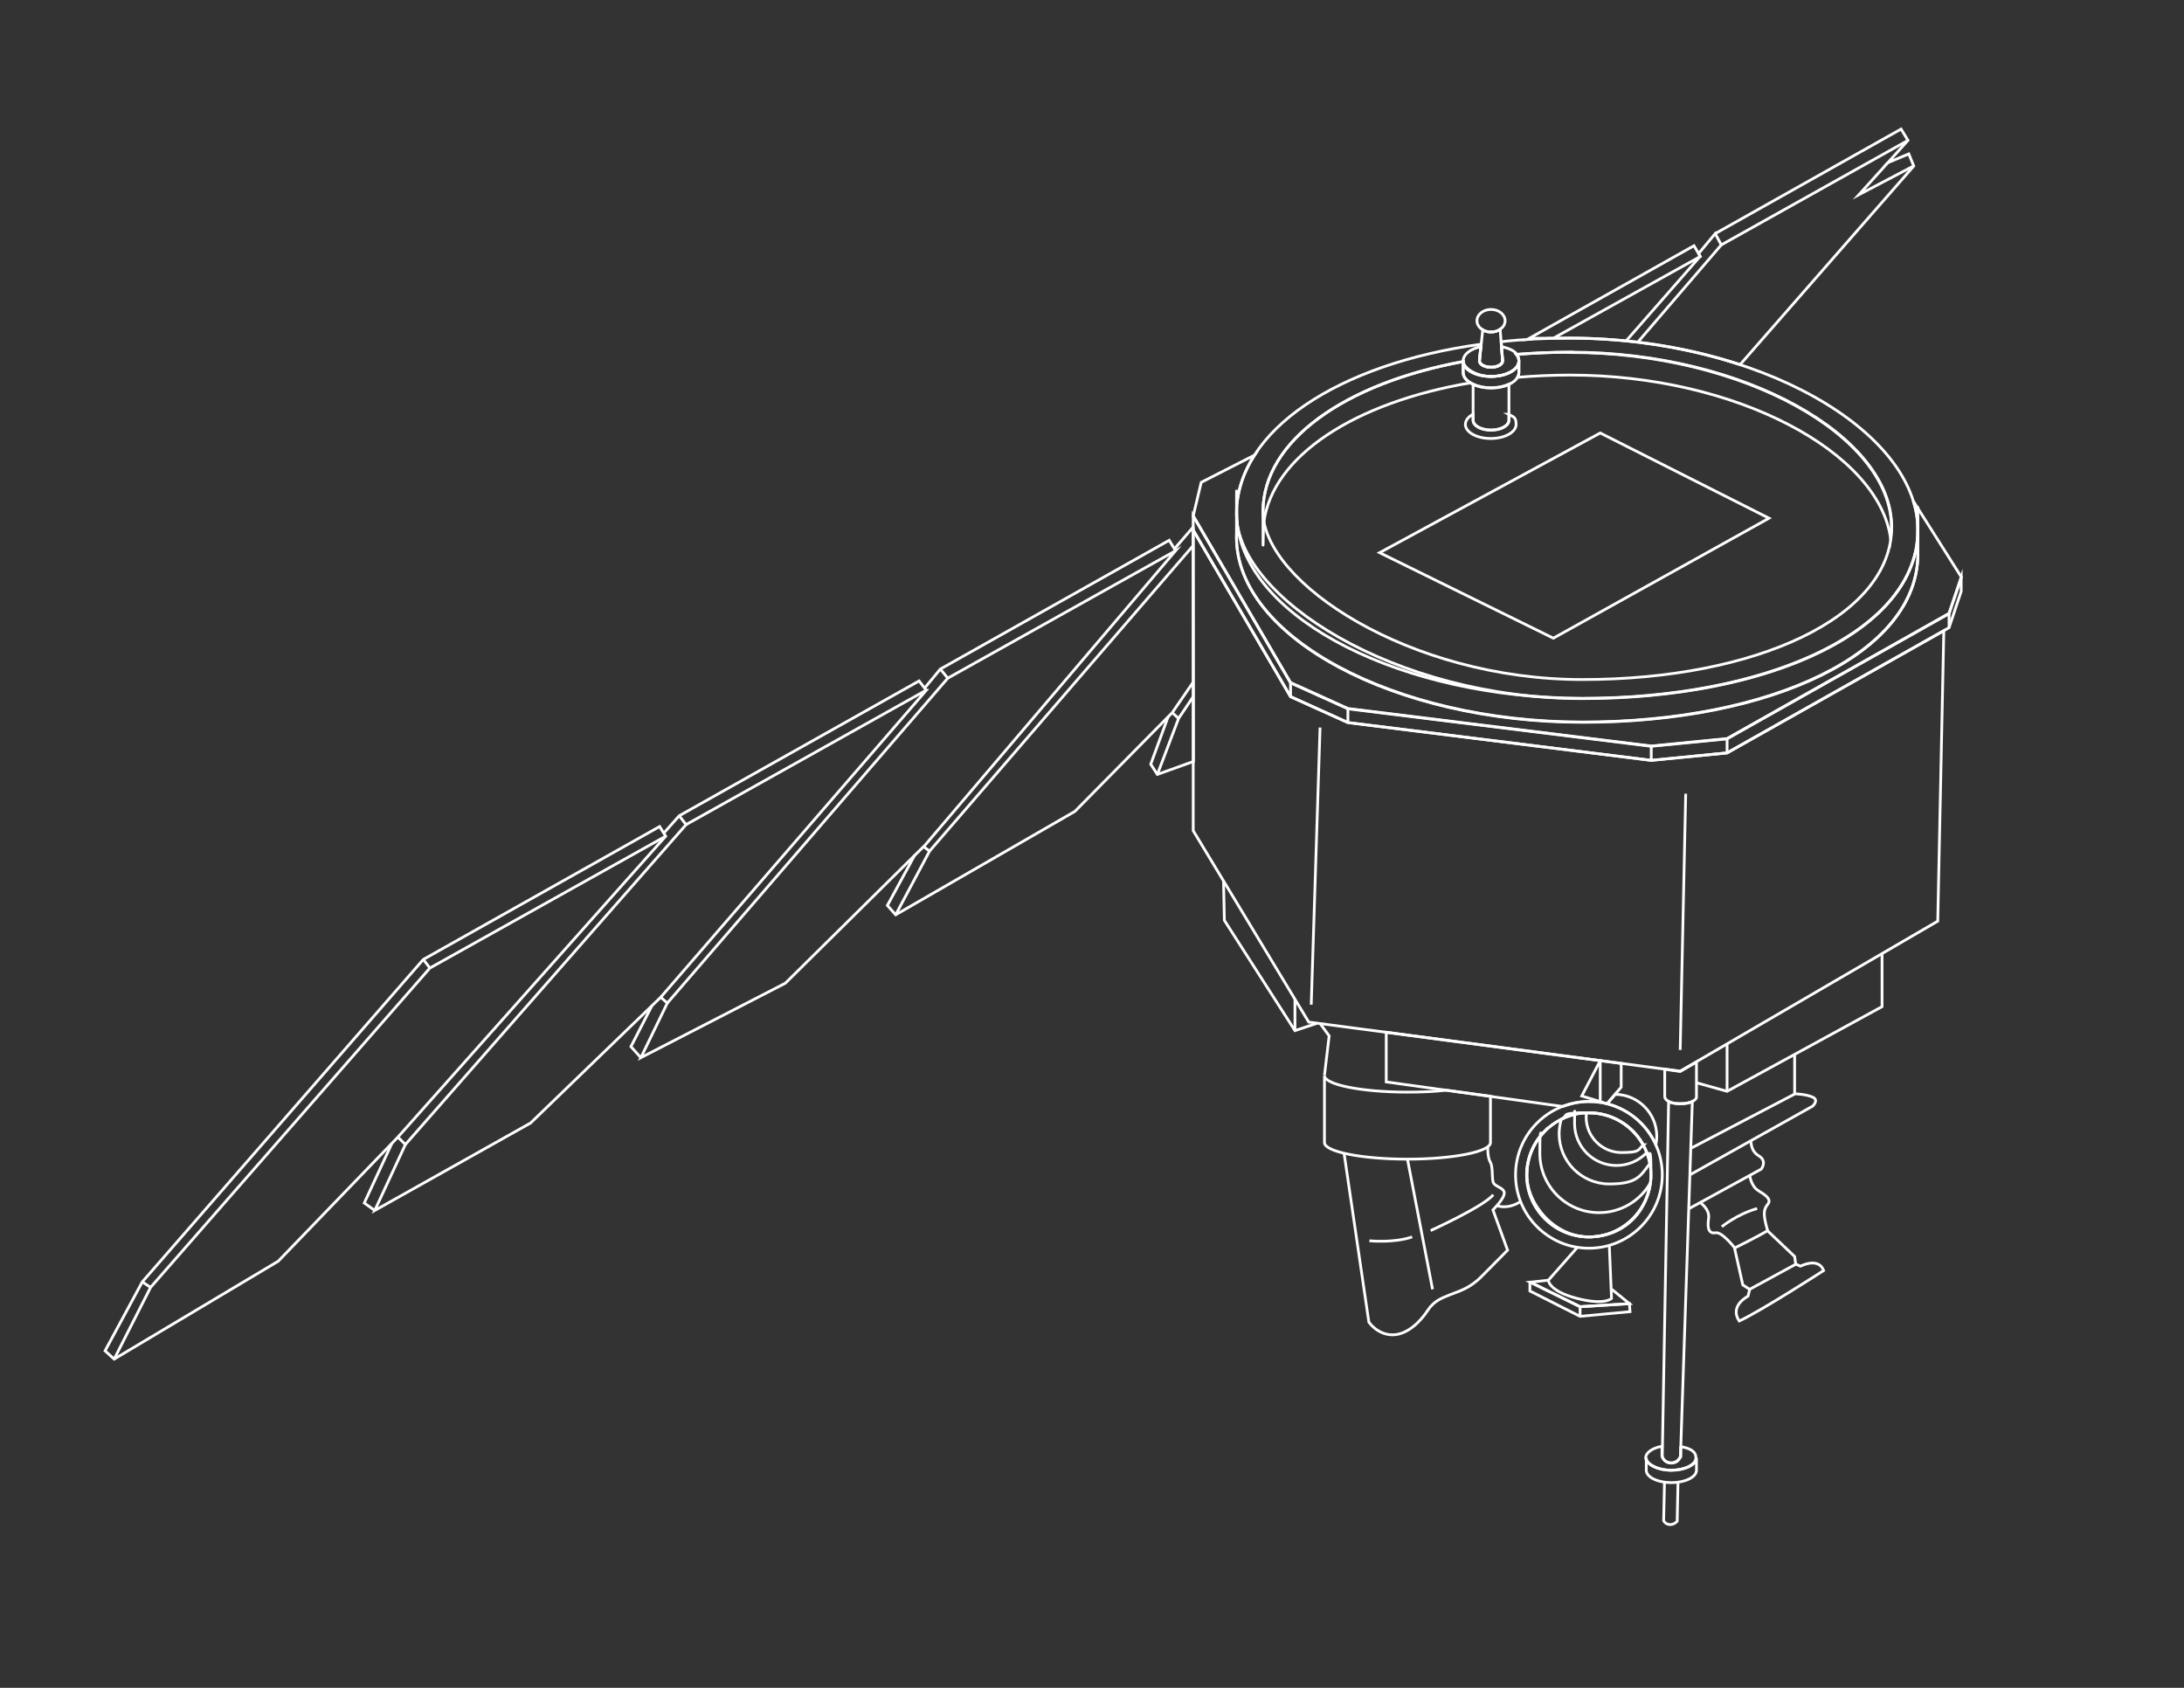 <?xml version="1.0" encoding="UTF-8"?>
<svg id="Layer_1" xmlns="http://www.w3.org/2000/svg" version="1.1" viewBox="0 0 792 612">
  <rect x="0" y="0" width="792" height="612" fill="#333333" stroke="none"/>
  <!-- Generator: Adobe Illustrator 29.0.0, SVG Export Plug-In . SVG Version: 2.1.0 Build 186)  -->
  <defs>
    <style>
      .st0 {
        fill: none;
        stroke: #fff;
        stroke-miterlimit: 10;
      }
    </style>
  </defs>
  <path class="st0" d="M574,253.2c-65.6,0-121-28.6-125.3-62.8-.2,1.4-.3,2.9-.3,4.4,0,36.1,57.3,67,125.5,67s121.6-24.9,121.6-61,0-2.8-.3-4.2c-4.1,33.7-55.9,56.6-121.3,56.6Z"/>
  <path class="st0" d="M694,182.1h0c1,3.4,1.5,6.8,1.5,10.2s0,2.9-.3,4.4h0c.2,1.4.3,2.8.3,4.2,0,36.1-53.3,61-121.6,61s-125.5-30.9-125.5-67,.1-2.9.3-4.4c-.2-1.4-.3-2.8-.3-4.2,0-7.5,2.3-14.7,6.6-21.3l-19.4,9.9-2.9,12.2,35.3,60.5,20.8,9.4,110,13.6,27.5-2.7,80.5-45.4,4.5-13.2h0l-17.2-27.2h0Z"/>
  <polygon class="st0" points="711.2 209.3 711.2 214.4 706.8 227.6 626.3 273 598.8 275.7 488.8 262 468 252.6 432.7 192.2 432.7 187.1 432.7 187 468 247.5 488.8 256.9 598.8 270.5 626.3 267.8 706.8 222.4 711.2 209.3 711.2 209.3"/>
  <line class="st0" x1="706.8" y1="227.6" x2="706.8" y2="222.4"/>
  <line class="st0" x1="626.3" y1="273" x2="626.3" y2="267.8"/>
  <line class="st0" x1="598.8" y1="275.7" x2="598.8" y2="270.5"/>
  <line class="st0" x1="488.8" y1="256.9" x2="488.8" y2="262"/>
  <line class="st0" x1="468" y1="252.6" x2="468" y2="247.5"/>
  <polygon class="st0" points="468 252.6 488.8 262 598.8 275.7 626.3 273 704.9 228.7 702.7 334 609.3 388.4 474.6 370.6 432.7 301.2 432.7 192.2 434.6 195.5 468 252.6"/>
  <line class="st0" x1="475.5" y1="364.3" x2="478.7" y2="263.8"/>
  <line class="st0" x1="609.3" y1="380.7" x2="611.3" y2="287.8"/>
  <polyline class="st0" points="477.7 371 469.6 373.7 444 333.7 443.7 319.4"/>
  <circle class="st0" cx="576.2" cy="426" r="26.6"/>
  <circle class="st0" cx="576.2" cy="426" r="22.5"/>
  <path class="st0" d="M579.9,439.7c-11.9,0-21.5-9.6-21.5-21.5s.5-5.3,1.4-7.7c-3.8,4-6.2,9.5-6.2,15.5,0,12.4,10.1,22.5,22.5,22.5s20.8-8.4,22.3-19.4c-3.7,6.3-10.6,10.6-18.5,10.6h0Z"/>
  <path class="st0" d="M586.2,422.6c-8.4,0-15.2-6.8-15.2-15.2s.1-2.3.4-3.4c-10.1,2.2-17.7,11.2-17.7,22s10.1,22.5,22.5,22.5,22.5-10.1,22.5-22.5-.5-5.6-1.5-8.1c-2.8,2.9-6.7,4.7-11,4.7h0Z"/>
  <path class="st0" d="M576.2,399.4c1.4,0,2.8.1,4.1.3v-15.1l-77.6-10.3v18l64,8.9c3-1.1,6.2-1.8,9.5-1.8h0Z"/>
  <path class="st0" d="M598.3,422c-1.9-10.5-11.1-18.5-22.2-18.5s-6.9.8-9.9,2.3c-.5,1.7-.8,3.5-.8,5.3,0,10.1,8.2,18.2,18.2,18.2s11.3-2.9,14.6-7.3h0Z"/>
  <path class="st0" d="M595.9,415.1c-3.8-6.9-11.2-11.6-19.7-11.6s-.6,0-.9,0c0,.5-.1,1.1-.1,1.6,0,7,5.7,12.8,12.8,12.8s5.8-1,8-2.8h0Z"/>
  <path class="st0" d="M603.7,387.7v10.1s.3,2.4,5.6,2.4,5.9-2.2,5.9-2.2v-12.9l-5.9,3.4-5.6-.8h0Z"/>
  <path class="st0" d="M609.3,400.2c-2.1,0-3.4-.4-4.2-.8h0l-2.3,128.7s.6,2.4,3.3,2.4,3.3-2.4,3.3-2.4l4.3-128.7h0c-.9.4-2.2.8-4.4.8h0Z"/>
  <path class="st0" d="M609.5,524.5v3.5c-.1,0-.8,2.4-3.5,2.4s-3.3-2.4-3.3-2.4v-3.6c-3.4.6-5.9,2.3-5.9,4.2s4.1,4.5,9.1,4.5,9.1-2,9.1-4.5-2.3-3.5-5.7-4.1h0Z"/>
  <path class="st0" d="M606.1,533.1c-5,0-9.1-2-9.1-4.5v4.5c0,2.5,4.1,4.5,9.1,4.5s9.1-2,9.1-4.5v-4.5c0,2.5-4.1,4.5-9.1,4.5Z"/>
  <path class="st0" d="M603.6,537.5l-.3,13.9s.6,1.3,2.2,1.4,2.7-1.2,2.7-1.2l.3-14"/>
  <path class="st0" d="M524.5,395.3c-4.2.5-9,.7-14.1.7-16.6,0-30.1-2.7-30.1-6v24.3c0,3.3,13.5,6,30.1,6s30.1-2.7,30.1-6v-16.8l-16-2.2h0Z"/>
  <polyline class="st0" points="480.3 389.9 482 375.6 478.7 371.1"/>
  <path class="st0" d="M487.4,418.1l9,61.3s3.1,4.6,8.6,4.6,10.3-5.1,12.7-8.8,5.4-4.6,8.3-5.8c3-1.2,7-2.2,11.3-6.6,4.3-4.3,9.4-9.5,9.4-9.5l-5.3-14.6s4.1-4,4.1-6.1-3.7-2.2-4.1-4.2,0-5.5-1-7.1-.9-5.6-.9-5.6"/>
  <line class="st0" x1="510.4" y1="420.3" x2="519.5" y2="467.5"/>
  <path class="st0" d="M518.8,446.2s19.4-8.8,22.7-13"/>
  <path class="st0" d="M496.6,449.9s8.8.9,15.5-1.4"/>
  <path class="st0" d="M543,437.2s3.6,1.5,8.4-1.5"/>
  <path class="st0" d="M572,452.3l-10.5,11.9s0,3.9,10.4,6.6c10.1,2.6,12.5,0,12.5,0l-.8-19.2"/>
  <polygon class="st0" points="554.8 464.9 554.8 468.1 573 477.3 591.1 475.6 590.9 472.8 590.9 472.7 573 473.8 554.9 464.9 554.8 464.9"/>
  <line class="st0" x1="573" y1="477.3" x2="573" y2="473.8"/>
  <polyline class="st0" points="584.5 467.5 590.9 472.7 590.9 472.7 573 473.8 554.9 464.9 554.9 464.9 561.5 464.2"/>
  <polyline class="st0" points="682.5 345.8 682.5 365 626.3 395.7 615.2 392.6"/>
  <line class="st0" x1="626.3" y1="395.7" x2="626.3" y2="378.5"/>
  <line class="st0" x1="469.6" y1="373.7" x2="469.6" y2="362.2"/>
  <line class="st0" x1="650.8" y1="396.7" x2="613.1" y2="416.4"/>
  <path class="st0" d="M612.8,426l44.5-24.9s2.5-2.2,0-3.3-6.5-1.2-6.5-1.2v-14.4"/>
  <path class="st0" d="M612.4,438.3l26.3-14.4s2.3-2.9-.9-4.8-2.8-5.6-2.8-5.6"/>
  <path class="st0" d="M634.5,426.2s.5,3.9,3.1,5.5,4.9,3.1,3.5,4.9-2,3.1-.1,9.6c-2.8,1.8-11.9,6.3-11.9,6.3,0,0-4.6-5.9-6.9-5.5s-3.2-1.2-2.6-5.2c.5-3.4-3-5.7-3-5.7"/>
  <path class="st0" d="M624.4,444.8s5.4-4.5,12.8-6.6"/>
  <polyline class="st0" points="640.9 446.2 650.8 455.6 651.2 458.4 634.5 467.5 632 465.9 629 452.5"/>
  <path class="st0" d="M634.5,467.5l-.6,2.5s-6.9,3.4-3.2,9c8.2-3.8,30.6-18.3,30.6-18.3,0,0-1.2-4.9-8.4-1.6l-1.8-.8"/>
  <path class="st0" d="M540.7,140.6c-2.5,0-4.7-.5-6.5-1.3v13.1c0,2,2.9,3.6,6.5,3.6s6.5-1.6,6.5-3.6v-13.1c-1.8.8-4,1.3-6.5,1.3Z"/>
  <path class="st0" d="M547.2,150.2v2.1c0,2-2.9,3.6-6.5,3.6s-6.5-1.6-6.5-3.6v-2.1c-1.7.9-2.8,2.2-2.8,3.7,0,2.8,4.1,5.1,9.2,5.1s9.2-2.3,9.2-5.1-1-2.7-2.8-3.7Z"/>
  <path class="st0" d="M569.5,127.7c-6.7,0-13.3.3-19.6.8.6.7.9,1.5.9,2.4,0,3.1-4.5,5.6-10.1,5.6s-9.9-2.4-10.1-5.4c-43,7.9-72.6,28.8-72.6,54.4s52.9,60.9,115.8,60.9,112.2-22.6,112.2-55.4-53.5-63.3-116.5-63.3h0Z"/>
  <path class="st0" d="M540.7,136.5c-5.6,0-10.1-2.5-10.1-5.6v4.2c0,3.1,4.5,5.6,10.1,5.6s10.1-2.5,10.1-5.6v-4.2c0,3.1-4.5,5.6-10.1,5.6Z"/>
  <path class="st0" d="M530.6,135v-3.9c-43,7.9-72.6,28.8-72.6,54.4s.1,2.7.3,4c3.1-24.2,33-43.6,75-50.7-1.7-1-2.7-2.3-2.7-3.8h0Z"/>
  <path class="st0" d="M569.5,127.7c-6.7,0-13.3.3-19.6.8.6.7.9,1.5.9,2.4v4.2c0,.6-.2,1.1-.5,1.7,6.2-.5,12.6-.8,19.1-.8,60.4,0,112.1,28.1,116.2,59.3.2-1.4.3-2.8.3-4.2,0-32.8-53.5-63.3-116.5-63.3h0Z"/>
  <ellipse class="st0" cx="540.7" cy="116.3" rx="5.1" ry="4.1"/>
  <path class="st0" d="M540.7,120.4c-1.2,0-2.2-.3-3-.8l-1.2,11.2c0,1.3,1.9,2.3,4.2,2.3s4.2-1.1,4.2-2.3l-.9-11.4c-.9.6-2.1,1-3.3,1h0Z"/>
  <path class="st0" d="M569.3,122.6c-8.6,0-16.9.4-24.9,1.3l.5,7c0,1.3-1.9,2.3-4.2,2.3s-4.2-1.1-4.2-2.3l.6-6.1c-51.9,7.1-88.7,31.3-88.7,61.5s57.3,67,125.5,67,121.6-24.9,121.6-61-58-69.7-126.3-69.7h0Z"/>
  <path class="st0" d="M544.5,125.7l.4,5.2c0,1.3-1.9,2.3-4.2,2.3s-4.2-1.1-4.2-2.3l.5-5.2c-3.8.8-6.4,2.8-6.4,5.2s4.5,5.6,10.1,5.6,10.1-2.5,10.1-5.6-2.6-4.4-6.3-5.2h0Z"/>
  <polygon class="st0" points="500.3 200.4 563.3 231.4 641.5 187.9 580.3 157 500.3 200.4"/>
  <line class="st0" x1="624.2" y1="88.8" x2="593.9" y2="124.1"/>
  <path class="st0" d="M622,84.7l67.4-37.9,2.5,4.1-7.3,8.1,7.6-3.2,1.8,4.4-62.8,71.8-.2.2c-18.4-6-39.5-9.6-61.6-9.6s-10.5.2-15.6.5l60.5-34,2.3,3.9-53.4,29.7"/>
  <polyline class="st0" points="691.9 50.9 624.2 88.8 622 84.7 622 84.7 616 91.9 616.5 93 589.7 123.6"/>
  <polyline class="st0" points="693.9 60.2 674.1 70.6 684.6 59"/>
  <line class="st0" x1="54.6" y1="466.8" x2="51.6" y2="464.8"/>
  <line class="st0" x1="155.9" y1="351" x2="153.5" y2="347.9"/>
  <polyline class="st0" points="341 242.6 343.7 245.9 242 363.7"/>
  <polyline class="st0" points="232.4 383.5 228.8 379.5 236.4 364.7"/>
  <polyline class="st0" points="324.8 331.7 337.1 308.6 334.9 307"/>
  <line class="st0" x1="337.1" y1="308.6" x2="432.8" y2="197.7"/>
  <line class="st0" x1="425.9" y1="199" x2="432.7" y2="191.1"/>
  <polyline class="st0" points="331.7 310.1 321.8 328.3 324.8 331.7 389.8 294.2 425.1 258.4 432.8 247.2"/>
  <polyline class="st0" points="432.7 191.1 432.7 192.2 432.8 276.1 419.7 280.8 417.3 277.1 423.6 259.9"/>
  <polyline class="st0" points="335.3 249.5 341 242.6 424 195.9 426.3 199.7"/>
  <polyline class="st0" points="419.7 280.8 427.4 260.5 432.7 252.6"/>
  <line class="st0" x1="425.1" y1="258.4" x2="427.4" y2="260.5"/>
  <polyline class="st0" points="142.1 414.6 132.1 436.2 135.9 438.9"/>
  <polyline class="st0" points="147 415 248.8 299 246.3 295.8"/>
  <polyline class="st0" points="335.9 250.3 333.3 246.9 246.3 295.8 240.7 302.1"/>
  <polyline class="st0" points="343.7 245.9 426.3 199.7 426.3 199.7 335.5 306.4 284.8 356.5 232.4 383.5 232.4 383.5 242 363.7 239.6 361.6 192.4 407.2 135.9 438.9 135.9 438.9 147 415 144.3 412.3 100.9 457.3 41.4 492.8 38.1 489.8 51.6 464.8 153.5 347.9 239.2 299.7 241.4 303.2 144.3 412.3"/>
  <polyline class="st0" points="241.4 303.2 155.9 351 54.6 466.8 41.4 492.8"/>
  <polyline class="st0" points="239.6 361.6 335.9 250.3 335.8 250.3 248.8 299"/>
  <polyline class="st0" points="582.8 400.2 587.9 394.2 587.9 385.6 580.3 384.6 573.6 397.4 582.8 400.2"/>
  <path class="st0" d="M585.8,396.7l-3,3.5h0c7.9,2,14.4,7.5,17.7,14.9.2-1,.3-2,.3-3.1,0-8.3-6.7-15.1-15-15.2h0Z"/>
</svg>